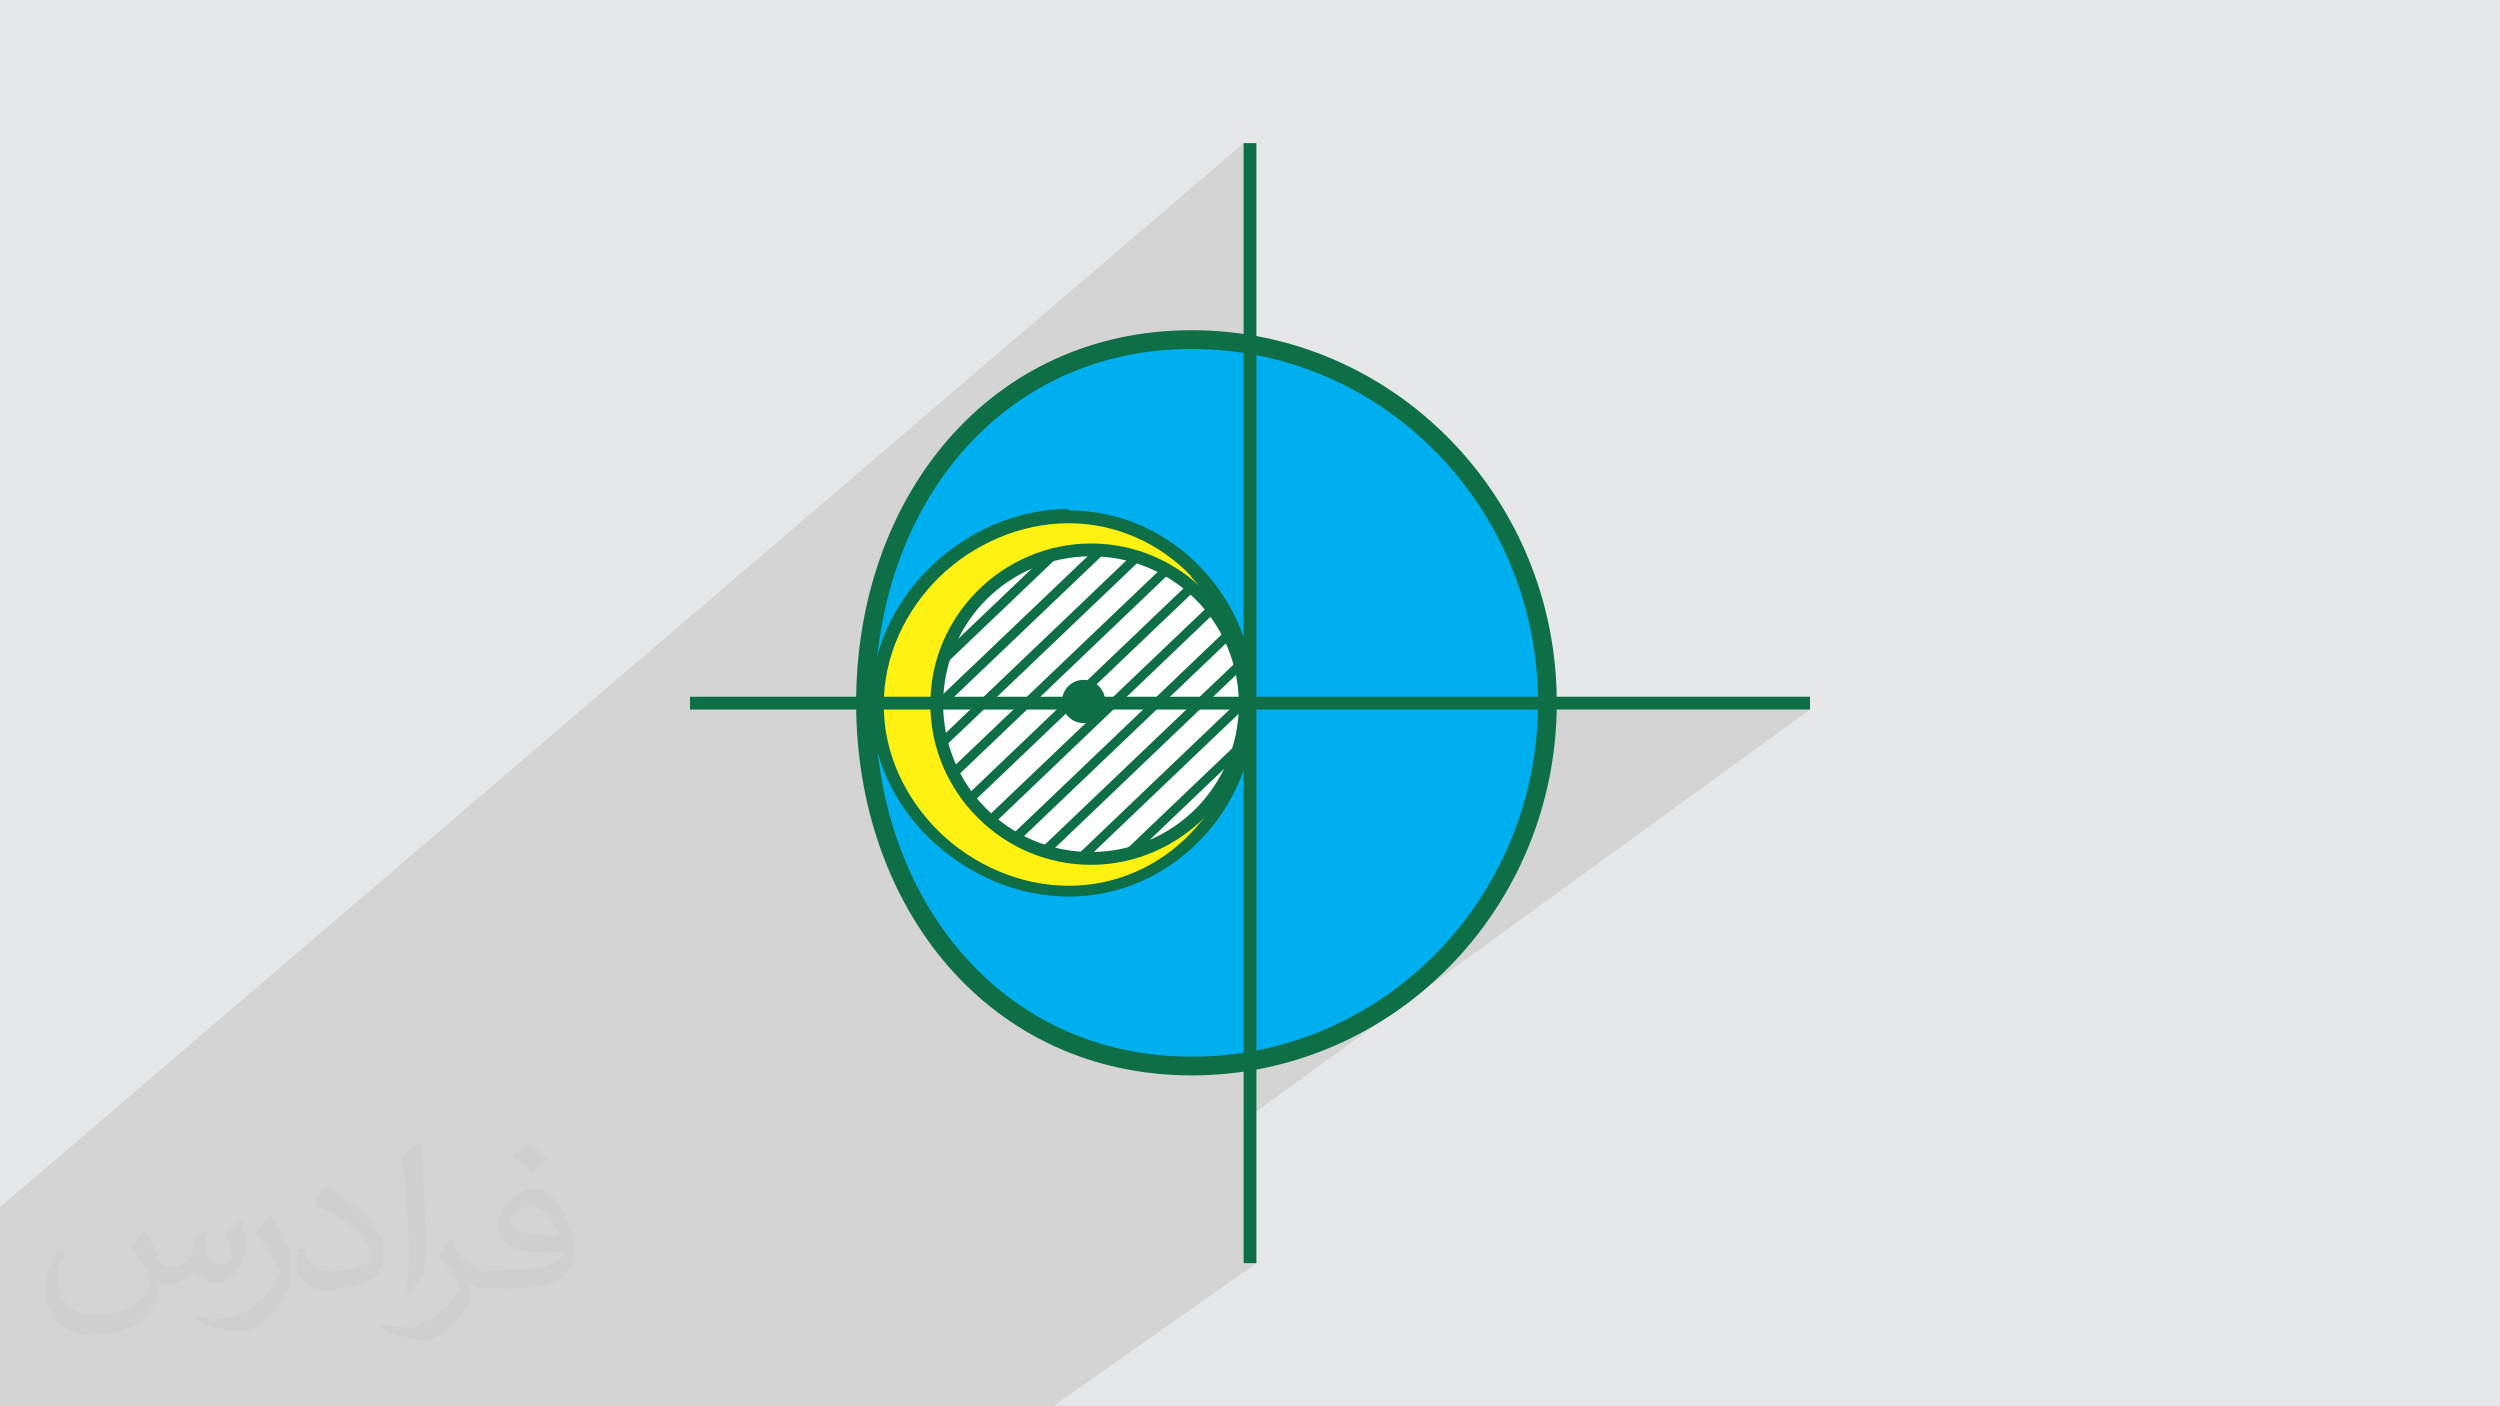 <?xml version="1.0" encoding="UTF-8"?>
<!DOCTYPE svg PUBLIC "-//W3C//DTD SVG 1.1//EN" "http://www.w3.org/Graphics/SVG/1.1/DTD/svg11.dtd">
<!-- Creator: CorelDRAW 2017 -->
<svg xmlns="http://www.w3.org/2000/svg" xml:space="preserve" width="3.703in" height="2.083in" version="1.1" style="shape-rendering:geometricPrecision; text-rendering:geometricPrecision; image-rendering:optimizeQuality; fill-rule:evenodd; clip-rule:evenodd"
viewBox="0 0 3703 2083"
 xmlns:xlink="http://www.w3.org/1999/xlink">
 <defs>
  <style type="text/css">
   <![CDATA[
    .str0 {stroke:#0E6E45;stroke-width:27.776}
    .fil7 {fill:none}
    .fil6 {fill:#FEFEFE}
    .fil5 {fill:#FFF212}
    .fil8 {fill:#0E6E45}
    .fil3 {fill:#00AFEF}
    .fil0 {fill:#E6E7E8}
    .fil4 {fill:#0E6E45;fill-rule:nonzero}
    .fil2 {fill:#373435;fill-opacity:0.031}
    .fil1 {fill:#373435;fill-opacity:0.102}
   ]]>
  </style>
    <clipPath id="id0">
     <path d="M1616 814c127,0 229,103 229,229 0,127 -103,229 -229,229 -127,0 -229,-103 -229,-229 0,-127 103,-229 229,-229z"/>
    </clipPath>
 </defs>
 <g id="Layer_x0020_1">
  <polygon class="fil0" points="0,0 3704,0 3704,2083 0,2083 "/>
  <polygon class="fil1" points="1542,2083 1260,2083 1241,2083 691,2083 686,2083 678,2083 664,2083 660,2083 655,2083 642,2083 628,2083 582,2083 560,2083 525,2083 509,2083 350,2083 347,2083 342,2083 251,2083 234,2083 232,2083 117,2083 101,2083 7,2083 6,2083 0,2083 0,2080 0,2078 0,2069 0,2068 0,2064 0,2011 0,2001 0,1990 0,1912 0,1895 0,1853 0,1788 1842,212 1842,948 1844,951 1846,958 1848,965 1849,971 1851,978 1853,985 1854,992 1855,999 1856,1007 1857,1014 1857,1021 1858,1028 1858,1036 1858,1043 1858,1050 1858,1051 2681,1051 1842,1660 1842,1871 1861,1871 1560,2083 "/>
  <path class="fil2" d="M216 1825c7,11 12,21 16,33 3,6 5,19 21,19 5,0 11,-1 17,-5 7,-3 12,-9 14,-17l6 -21 15 -8 1 1c-2,8 -3,15 -3,21 0,18 15,24 27,24 7,0 13,-3 13,-10 0,-8 -4,-22 -8,-35 7,-7 14,-14 22,-20l1 1c4,15 6,30 6,40 0,10 -4,20 -8,27 -7,14 -20,25 -36,25 -12,0 -25,-6 -34,-17l-1 0c-9,11 -22,20 -43,20l-7 0c-1,14 -4,24 -9,33 -13,25 -50,42 -85,42 -49,0 -73,-28 -73,-66 0,-23 7,-45 19,-60l10 4c-7,14 -12,27 -12,40 0,35 29,52 62,52 30,0 68,-20 75,-42 -2,-25 -12,-36 -26,-59 4,-7 10,-15 17,-23l1 0 0 0 0 0zm564 -133c10,6 20,14 30,23 -6,8 -12,15 -21,21 -10,-8 -20,-15 -30,-22 7,-8 14,-15 20,-22l0 0 0 0zm5 96c-17,0 -30,11 -30,19 0,17 33,23 73,23 -5,-20 -22,-42 -43,-42zm-37 93c22,0 41,-1 55,-4 16,-4 30,-12 30,-18 0,-1 0,-3 -1,-5 -9,1 -19,1 -29,1 -29,0 -52,-7 -61,-23 -2,-4 -4,-10 -4,-15 0,-16 7,-32 19,-42 10,-9 21,-14 33,-14 20,0 37,16 48,42 6,14 11,30 11,51 0,14 -4,25 -12,34 -16,16 -45,21 -90,21l-20 0 0 0 -5 0c-11,0 -19,-2 -25,-7l-1 0c0,2 1,5 1,7 0,10 -3,23 -10,33 -20,30 -42,43 -60,43 -19,0 -42,-7 -63,-17l4 -7c7,3 16,5 29,5 34,0 78,-33 84,-64 -1,-2 -4,-6 -7,-10 -10,-12 -16,-22 -22,-32 5,-10 10,-18 14,-25l2 0c14,29 28,47 57,47l5 0 0 0 21 0 0 0 0 0zm-146 31c2,-14 3,-29 3,-43l0 -21c0,-39 -5,-96 -9,-133 7,-8 17,-17 25,-23l2 1c5,47 7,101 7,151 0,13 -1,26 -2,35 -1,12 -8,21 -22,35l-3 -1 0 0zm-151 -62c1,18 10,33 41,33 20,0 36,-5 55,-14 3,-2 5,-3 5,-5 0,-12 -9,-27 -24,-41 -14,-13 -34,-25 -52,-33 -6,-2 -8,-5 -8,-8 0,-5 7,-17 13,-24l2 0c20,11 43,27 60,44 15,16 25,33 25,51 0,13 -4,26 -11,38 -22,11 -47,20 -70,20 -29,0 -48,-13 -48,-45 0,-3 0,-9 1,-16l10 0zm-52 -52l18 29c7,11 13,22 13,41l0 24c0,19 -12,39 -32,60 -15,14 -29,20 -42,20 -19,0 -40,-6 -65,-16l3 -7c8,2 17,4 28,4 36,0 72,-26 89,-58 2,-4 3,-7 3,-10 0,-4 -2,-8 -4,-11 -9,-17 -19,-33 -30,-47 6,-9 12,-18 18,-27l1 0 0 0 0 0z"/>
  <g id="_2735961173680">
   <path class="fil3 str0" d="M1765 503c291,0 527,241 527,538 0,297 -236,538 -527,538 -291,0 -483,-241 -483,-538 0,-297 192,-538 483,-538z"/>
   <polygon class="fil4" points="1842,1871 1842,212 1861,212 1861,1871 "/>
   <path class="fil5" d="M1583 766c147,0 266,124 266,277 0,153 -119,277 -266,277 -147,0 -283,-123 -283,-276 0,-153 136,-278 283,-278z"/>
   <path class="fil4" d="M1583 756c76,0 145,32 195,84 50,52 81,123 81,202 0,79 -31,151 -81,202 -50,52 -119,84 -195,84 -77,0 -151,-33 -206,-86 -53,-51 -87,-122 -87,-200 0,-78 34,-149 87,-201 54,-53 128,-87 205,-87zm181 97c-46,-48 -111,-78 -181,-78 -72,0 -142,31 -193,81 -49,49 -81,115 -81,188 0,73 32,138 81,187 51,50 121,81 193,81 71,0 135,-30 181,-78 47,-49 75,-116 75,-190 0,-74 -29,-141 -75,-190z"/>
   <path class="fil6" d="M1616 814c127,0 229,103 229,229 0,127 -103,229 -229,229 -127,0 -229,-103 -229,-229 0,-127 103,-229 229,-229z"/>
   <g style="clip-path:url(#id0)">
    <g>
     <g>
      <polygon id="1" class="fil4" points="945,1216 1820,381 1830,391 954,1226 "/>
      <polygon class="fil4" points="975,1248 1851,413 1860,423 985,1258 "/>
      <polygon class="fil4" points="1006,1280 1881,445 1891,455 1015,1290 "/>
      <polygon class="fil4" points="1036,1312 1911,477 1921,487 1046,1322 "/>
      <polygon class="fil4" points="1066,1344 1942,508 1952,518 1076,1354 "/>
      <polygon class="fil4" points="1097,1376 1972,540 1982,550 1106,1386 "/>
      <polygon class="fil4" points="1127,1408 2003,572 2012,582 1137,1418 "/>
      <polygon class="fil4" points="1158,1440 2033,604 2043,614 1167,1450 "/>
      <polygon class="fil4" points="1188,1472 2064,636 2073,646 1198,1482 "/>
      <polygon class="fil4" points="1219,1504 2094,668 2104,678 1228,1514 "/>
      <polygon class="fil4" points="1249,1536 2125,700 2134,710 1259,1546 "/>
      <polygon class="fil4" points="1280,1568 2155,732 2165,742 1289,1578 "/>
      <polygon class="fil4" points="1310,1600 2186,764 2195,774 1320,1610 "/>
      <polygon class="fil4" points="1341,1632 2216,796 2226,806 1350,1642 "/>
      <polygon class="fil4" points="1371,1663 2247,828 2256,838 1381,1673 "/>
      <polygon class="fil4" points="1402,1695 2277,860 2287,870 1411,1705 "/>
     </g>
    </g>
   </g>
   <path class="fil7" d="M1616 814c127,0 229,103 229,229 0,127 -103,229 -229,229 -127,0 -229,-103 -229,-229 0,-127 103,-229 229,-229z"/>
   <path class="fil4" d="M1616 805c66,0 125,27 168,70 43,43 70,103 70,168 0,66 -27,125 -70,168 -43,43 -103,70 -168,70 -66,0 -125,-27 -168,-70 -43,-43 -70,-103 -70,-168 0,-66 27,-125 70,-168 43,-43 103,-70 168,-70zm155 83c-40,-40 -95,-64 -155,-64 -61,0 -116,25 -155,64 -40,40 -64,95 -64,155 0,61 25,116 64,155 40,40 95,64 155,64 61,0 116,-25 155,-64 40,-40 64,-95 64,-155 0,-61 -25,-116 -64,-155z"/>
   <polygon class="fil4" points="1022,1032 2681,1032 2681,1051 1022,1051 "/>
   <circle class="fil8" cx="1605" cy="1039" r="32"/>
  </g>
 </g>
</svg>
